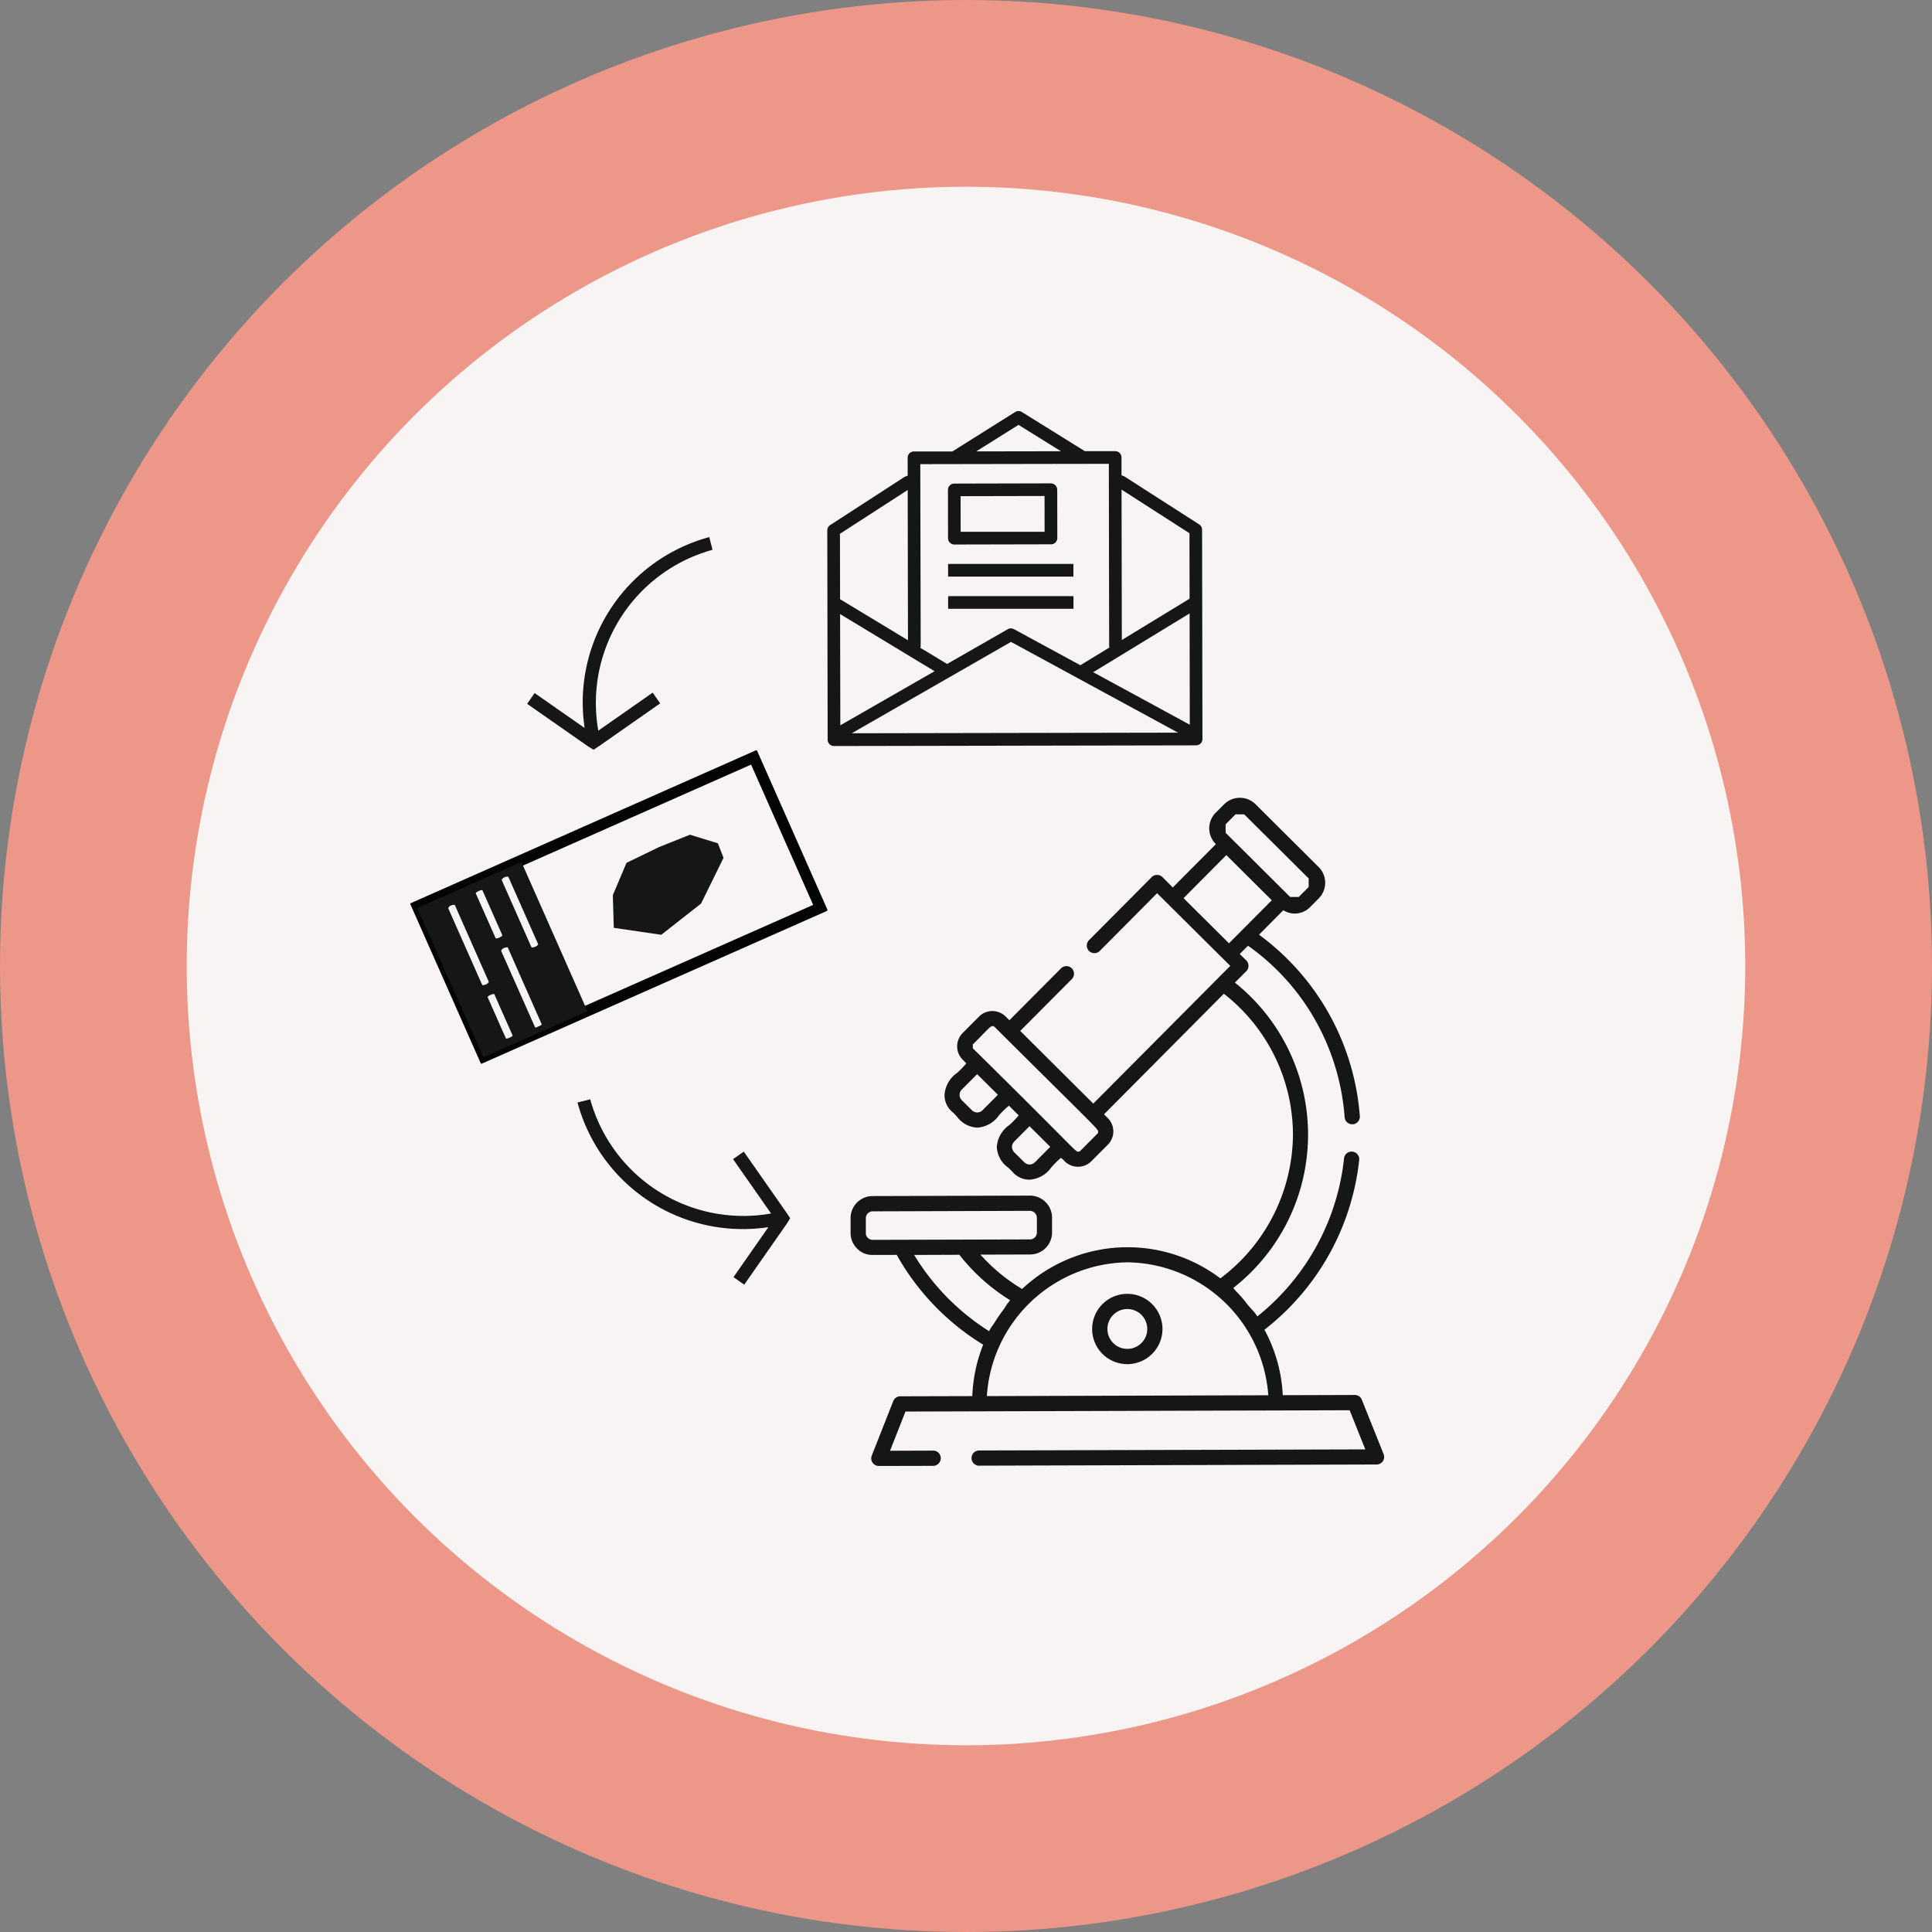 <svg xmlns="http://www.w3.org/2000/svg" width="180" height="180" viewBox="0 0 180 180">
  <rect x="0" y="0" width="180" height="180" fill="#808080" stroke="none"/>
  <g id="icone-frise-4" transform="translate(-2122.83 -889.902)">
    <circle id="Ellipse_40" data-name="Ellipse 40" cx="90" cy="90" r="90" transform="translate(2122.83 889.902)" fill="#ec9787"/>
    <circle id="Ellipse_41" data-name="Ellipse 41" cx="72.603" cy="72.603" r="72.603" transform="translate(2140.226 907.299)" fill="#f8f4f4"/>
    <g id="Groupe_132" data-name="Groupe 132" transform="translate(2161.056 928.198)">
      <path id="Tracé_137" data-name="Tracé 137" d="M2221.225,1013.615,2214.67,998.8a.081.081,0,0,0-.106-.04L2182.407,1013a.08.08,0,0,0-.041.106l6.552,14.806a.081.081,0,0,0,.073.048.072.072,0,0,0,.033-.007l32.159-14.23a.078.078,0,0,0,.042-.045A.08.08,0,0,0,2221.225,1013.615Zm-7.115-13.52c.277.623,1.7,3.83,3.071,6.938,1.251,2.827,2.459,5.557,2.714,6.129l-6.469,2.863c-8.546,3.782-22.7,10.043-23.948,10.6-.523-1.184-5.246-11.857-5.783-13.068C2185.4,1012.8,2212.368,1000.863,2214.109,1000.094Z" transform="translate(-2182.359 -967.152)" fill="#040405"/>
      <path id="Tracé_138" data-name="Tracé 138" d="M2193.07,1014.963l-9.7,4.289,6.154,13.908,9.7-4.292Zm-1.819,1.618a.592.592,0,0,1,.255-.191.561.561,0,0,1,.3-.057.08.08,0,0,1,.062.047l2.751,6.218a.083.083,0,0,1-.008.08.6.6,0,0,1-.251.184.65.65,0,0,1-.26.06.333.333,0,0,1-.044,0,.081.081,0,0,1-.063-.047l-2.75-6.214A.078.078,0,0,1,2191.251,1016.581Zm-2.4,1.236a1.1,1.1,0,0,1,.25-.15.973.973,0,0,1,.271-.081.075.075,0,0,1,.083.047l1.829,4.133a.08.08,0,0,1-.021.094,1.2,1.2,0,0,1-.517.231h-.011a.082.082,0,0,1-.074-.047l-1.832-4.132A.08.08,0,0,1,2188.855,1017.817Zm.677,8.617h-.011a.065.065,0,0,1-.021.007l-.016,0a.081.081,0,0,1-.074-.047l-3.141-7.091a.08.08,0,0,1-.006-.047.422.422,0,0,1,.258-.238.724.724,0,0,1,.252-.06v0a.084.084,0,0,1,.036-.008.082.082,0,0,1,.073.047l3.14,7.1a.077.077,0,0,1,0,.066.492.492,0,0,1-.249.21A.709.709,0,0,1,2189.532,1026.434Zm2.684,4.759a1.081,1.081,0,0,1-.244.144,1.1,1.1,0,0,1-.268.084h-.013a.079.079,0,0,1-.073-.047l-1.678-3.788a.08.08,0,0,1,.023-.095,1.125,1.125,0,0,1,.243-.145,1.163,1.163,0,0,1,.27-.085.082.082,0,0,1,.087.047l1.677,3.788A.081.081,0,0,1,2192.217,1031.193Zm2.494-.855a.755.755,0,0,1-.247.06h-.01a.076.076,0,0,1-.021.007h-.015a.079.079,0,0,1-.073-.047l-3.145-7.088a.087.087,0,0,1-.005-.047.428.428,0,0,1,.261-.243.687.687,0,0,1,.247-.059v0a.062.062,0,0,1,.028-.01.078.078,0,0,1,.086.046l3.139,7.1a.08.08,0,0,1,0,.064A.479.479,0,0,1,2194.711,1030.337Z" transform="translate(-2182.719 -972.952)" fill="#161615"/>
      <path id="Tracé_139" data-name="Tracé 139" d="M2216.26,1020.331l-4.424-.646-.091-3.042,1.274-3.014,3.035-1.471,2.88-1.149,2.6.8.524,1.356-2.093,4.26Z" transform="translate(-2192.875 -971.536)" fill="#161615"/>
      <path id="Tracé_140" data-name="Tracé 140" d="M2284.57,1084.174a3.281,3.281,0,0,0,3.273-3.284,3.28,3.28,0,0,0-3.273-3.265h-.012a3.274,3.274,0,0,0,.012,6.549Zm-1.318-4.586a1.837,1.837,0,0,1,1.307-.548,1.856,1.856,0,1,1-1.307.548Z" transform="translate(-2217.763 -995.376)" fill="#161615"/>
      <path id="Tracé_141" data-name="Tracé 141" d="M2258.217,1067.872l37.026-.109a.705.705,0,0,0,.656-.968l-2.029-5.064a.7.7,0,0,0-.656-.446l-6.71.021-.012-.2a14.217,14.217,0,0,0-1.612-5.745l-.082-.154.136-.107a23.182,23.182,0,0,0,8.69-15.71.7.7,0,0,0-.156-.52.691.691,0,0,0-.471-.252.7.7,0,0,0-.785.629,21.8,21.8,0,0,1-7.9,14.576l-.174.141-.128-.184a4.585,4.585,0,0,0-.392-.464c-.107-.117-.215-.234-.312-.355l-.19-.236a11.069,11.069,0,0,0-.938-1.076l-.287-.331.168-.135a18.126,18.126,0,0,0,.164-28.172l-.177-.145,1.064-1.067a.714.714,0,0,0-.007-1l-.611-.6.769-.763.141.09a21.374,21.374,0,0,1,6.508,7.536,21.637,21.637,0,0,1,2.358,8.348.711.711,0,0,0,.716.656l.045,0a.71.71,0,0,0,.653-.761,23.1,23.1,0,0,0-9.2-16.759l-.193-.144.04-.039,2.217-2.23.135.065a2,2,0,0,0,2.369-.367l.806-.812a2.065,2.065,0,0,0-.009-2.919l-5.887-5.858a2.075,2.075,0,0,0-2.924.014l-.8.8a2.057,2.057,0,0,0-.091,2.77l.122.146-.031.031-3.979,4-.033-.034-.93-.931a.71.71,0,0,0-1,0l-5.825,5.857a.71.71,0,1,0,1.007,1l5.319-5.359.148.147c1.077,1.068,2.073,2.058,3.157,3.135l.065.065c.983.978,2.04,2.029,3.3,3.276l.148.148-.034.034-12.73,12.8-.034-.035-6.772-6.739.035-.034,4.761-4.784a.709.709,0,1,0-1.005-1l-4.8,4.823-.349-.344a1.756,1.756,0,0,0-2.478,0l-1.531,1.541a1.756,1.756,0,0,0,.008,2.479l.336.343-.124.145a9.263,9.263,0,0,1-.728.738,2.7,2.7,0,0,0-1.176,2.059,2.051,2.051,0,0,0,.617,1.489,5.519,5.519,0,0,1,.525.512,2.5,2.5,0,0,0,1.912,1.044,2.691,2.691,0,0,0,2.036-1.171,8.879,8.879,0,0,1,.763-.753l.146-.123.911.906-.126.146a9.108,9.108,0,0,1-.738.746,2.707,2.707,0,0,0-1.177,2.052,2.5,2.5,0,0,0,1.063,1.924,5.615,5.615,0,0,1,.518.521,2.074,2.074,0,0,0,1.461.6h.02a2.688,2.688,0,0,0,2.04-1.178,8.854,8.854,0,0,1,.75-.746l.125-.107.133.1a.937.937,0,0,1,.118.112,1.761,1.761,0,0,0,2.583.1l1.536-1.542a1.746,1.746,0,0,0-.01-2.476l-.348-.354.034-.033,11.132-11.2.147.118a16.7,16.7,0,0,1,6.29,12.947,16.882,16.882,0,0,1-6.636,13.359l-.124.094-.126-.091a14.346,14.346,0,0,0-18.239.98l-.115.1-.133-.08a16.435,16.435,0,0,1-3.416-2.768l-.338-.351h.113l4.524-.013a2.051,2.051,0,0,0,2.045-2.057l0-1.386a2.058,2.058,0,0,0-2.051-2.042l-14.672.042a2.051,2.051,0,0,0-2.047,2.054l0,1.386a2.039,2.039,0,0,0,.61,1.452,1.97,1.97,0,0,0,1.391.594h.06l2.243-.006.059.111a22.955,22.955,0,0,0,7.844,8.166l.147.093-.064.161a14.356,14.356,0,0,0-.94,4.426l-.012.2h-.046l-6.664.018a.709.709,0,0,0-.653.449l-2,5.074a.694.694,0,0,0,.071.656.705.705,0,0,0,.584.312l5.064-.011a.719.719,0,0,0,.709-.715.705.705,0,0,0-.711-.706l-4.015.015.026-.066,1.409-3.587h.142l41.242-.122.012.03,1.449,3.618h-.071l-35.908.1a.71.71,0,0,0,0,1.42Zm1.713-34.522-1.4,1.406a.693.693,0,0,1-.99,0l-.946-.937a.705.705,0,0,1,0-.984l1.436-1.44.034.035,1.9,1.888Zm4.878,4.851-1.395,1.4a.682.682,0,0,1-.49.211.7.7,0,0,1-.5-.207l-.941-.934a.7.7,0,0,1,0-.992l1.426-1.437.034.035,1.9,1.89Zm4.5-1.422a.256.256,0,0,1-.1.187l-1.534,1.542a.276.276,0,0,1-.2.11h-.017c-.165,0-.2-.03-1.786-1.63l-.1-.1c-1.286-1.293-3.679-3.7-7.882-7.841l-.06-.06-.007-.357.064-.063c.441-.437.756-.762.988-1l.04-.04c.423-.432.6-.61.758-.612h0a.318.318,0,0,1,.215.111l.853.849c2.412,2.4,4.163,4.132,5.433,5.39C2269.312,1036.581,2269.312,1036.581,2269.3,1036.778Zm11.885-28.674.912-.919.8,0,.062.06,5.95,5.914,0,.8-.014.013-.911.915-.8,0-.062-.061-5.948-5.916-.005-.8Zm.3,11.1-.034-.035-4.2-4.171.035-.033,3.953-3.983.034.035,4.2,4.177-.035.034Zm-33.2,27.628a.631.631,0,0,1-.455-.19.613.613,0,0,1-.179-.444l0-1.381a.636.636,0,0,1,.631-.641l14.667-.046a.654.654,0,0,1,.638.64l0,1.385a.641.641,0,0,1-.634.636Zm4.065,1.725-.2-.319h.087l4.126-.015.063.079a18.1,18.1,0,0,0,4.473,4.033l.2.129-.157.182a3.1,3.1,0,0,0-.266.384c-.064.1-.126.2-.2.3-.311.408-.589.814-.853,1.243-.055.092-.118.178-.187.273l-.013.016a2.641,2.641,0,0,0-.186.278l-.108.2-.187-.121A21.783,21.783,0,0,1,2252.354,1048.553Zm32.746,12.754-26.169.078.015-.223A13.317,13.317,0,0,1,2272,1048.927h.037a13.338,13.338,0,0,1,13.1,12.156l.017.224Z" transform="translate(-2205.217 -969.615)" fill="#161615"/>
      <path id="Tracé_142" data-name="Tracé 142" d="M2226.1,1059.974l-3.985-5.7-1,.7,3.543,5.065-.252.042a14.8,14.8,0,0,1-16.6-10.682l-1.183.3a15.951,15.951,0,0,0,17.421,11.662l.36-.046-3.249,4.654,1,.7,3.981-5.7.3-.492Z" transform="translate(-2191.043 -985.276)" fill="#161615"/>
      <path id="Tracé_143" data-name="Tracé 143" d="M2206,987.308l5.7-3.984-.7-1-5.065,3.542-.042-.251a14.8,14.8,0,0,1,10.682-16.6l-.3-1.183a15.951,15.951,0,0,0-11.662,17.421l.046.36-4.654-3.25-.7,1,5.7,3.981.493.3Z" transform="translate(-2188.419 -956.087)" fill="#161615"/>
      <path id="Tracé_144" data-name="Tracé 144" d="M2250.35,955.559l-.279.106-6.942,4.5a.592.592,0,0,0-.269.5l.034,19.493a.6.6,0,0,0,.593.591l33.74-.063a.666.666,0,0,0,.415-.171.581.581,0,0,0,.172-.421l-.035-19.5a.581.581,0,0,0-.269-.491h0l-6.991-4.487-.247-.09v-1.665a.589.589,0,0,0-.592-.584l-2.83,0-.038-.025-5.824-3.622a.592.592,0,0,0-.625,0l-5.848,3.674-3.579,0h-.012a.584.584,0,0,0-.575.59Zm-6.31,5.416,6.312-4.081.026,14-6.326-3.823Zm1.1,18.584,14.836-8.512.079.042,15.485,8.414Zm25.137-22.7,6.327,4.062.011,6.1-6.313,3.85Zm6.34,11.536.017,10.369-9-4.893Zm-15.939-17.569,3.95,2.459-7.889.013Zm-9.115,20.653-.038-16.993,17.567-.03.03,17,.031.1-.106.074-2.61,1.592-6.194-3.366a.593.593,0,0,0-.572.012l-5.646,3.236-2.5-1.508Zm1.294,2.3-8.782,5.04-.021-10.364Z" transform="translate(-2204.01 -949.539)" fill="#161615"/>
      <path id="Tracé_145" data-name="Tracé 145" d="M2269.95,960.032l-8.994.021h-.007a.592.592,0,0,0-.414.176.572.572,0,0,0-.166.408l.007,4.5a.592.592,0,0,0,.591.592h0l9-.019h.012a.582.582,0,0,0,.578-.587l-.007-4.5A.6.6,0,0,0,2269.95,960.032Zm-.577,4.51-7.82,0-.007-3.316,7.823-.017Z" transform="translate(-2210.276 -953.294)" fill="#161615"/>
      <rect id="Rectangle_110" data-name="Rectangle 110" width="11.675" height="1.181" transform="translate(50.106 14.245)" fill="#161615"/>
      <rect id="Rectangle_111" data-name="Rectangle 111" width="11.678" height="1.178" transform="translate(50.109 17.246)" fill="#161615"/>
    </g>
  </g>
</svg>
